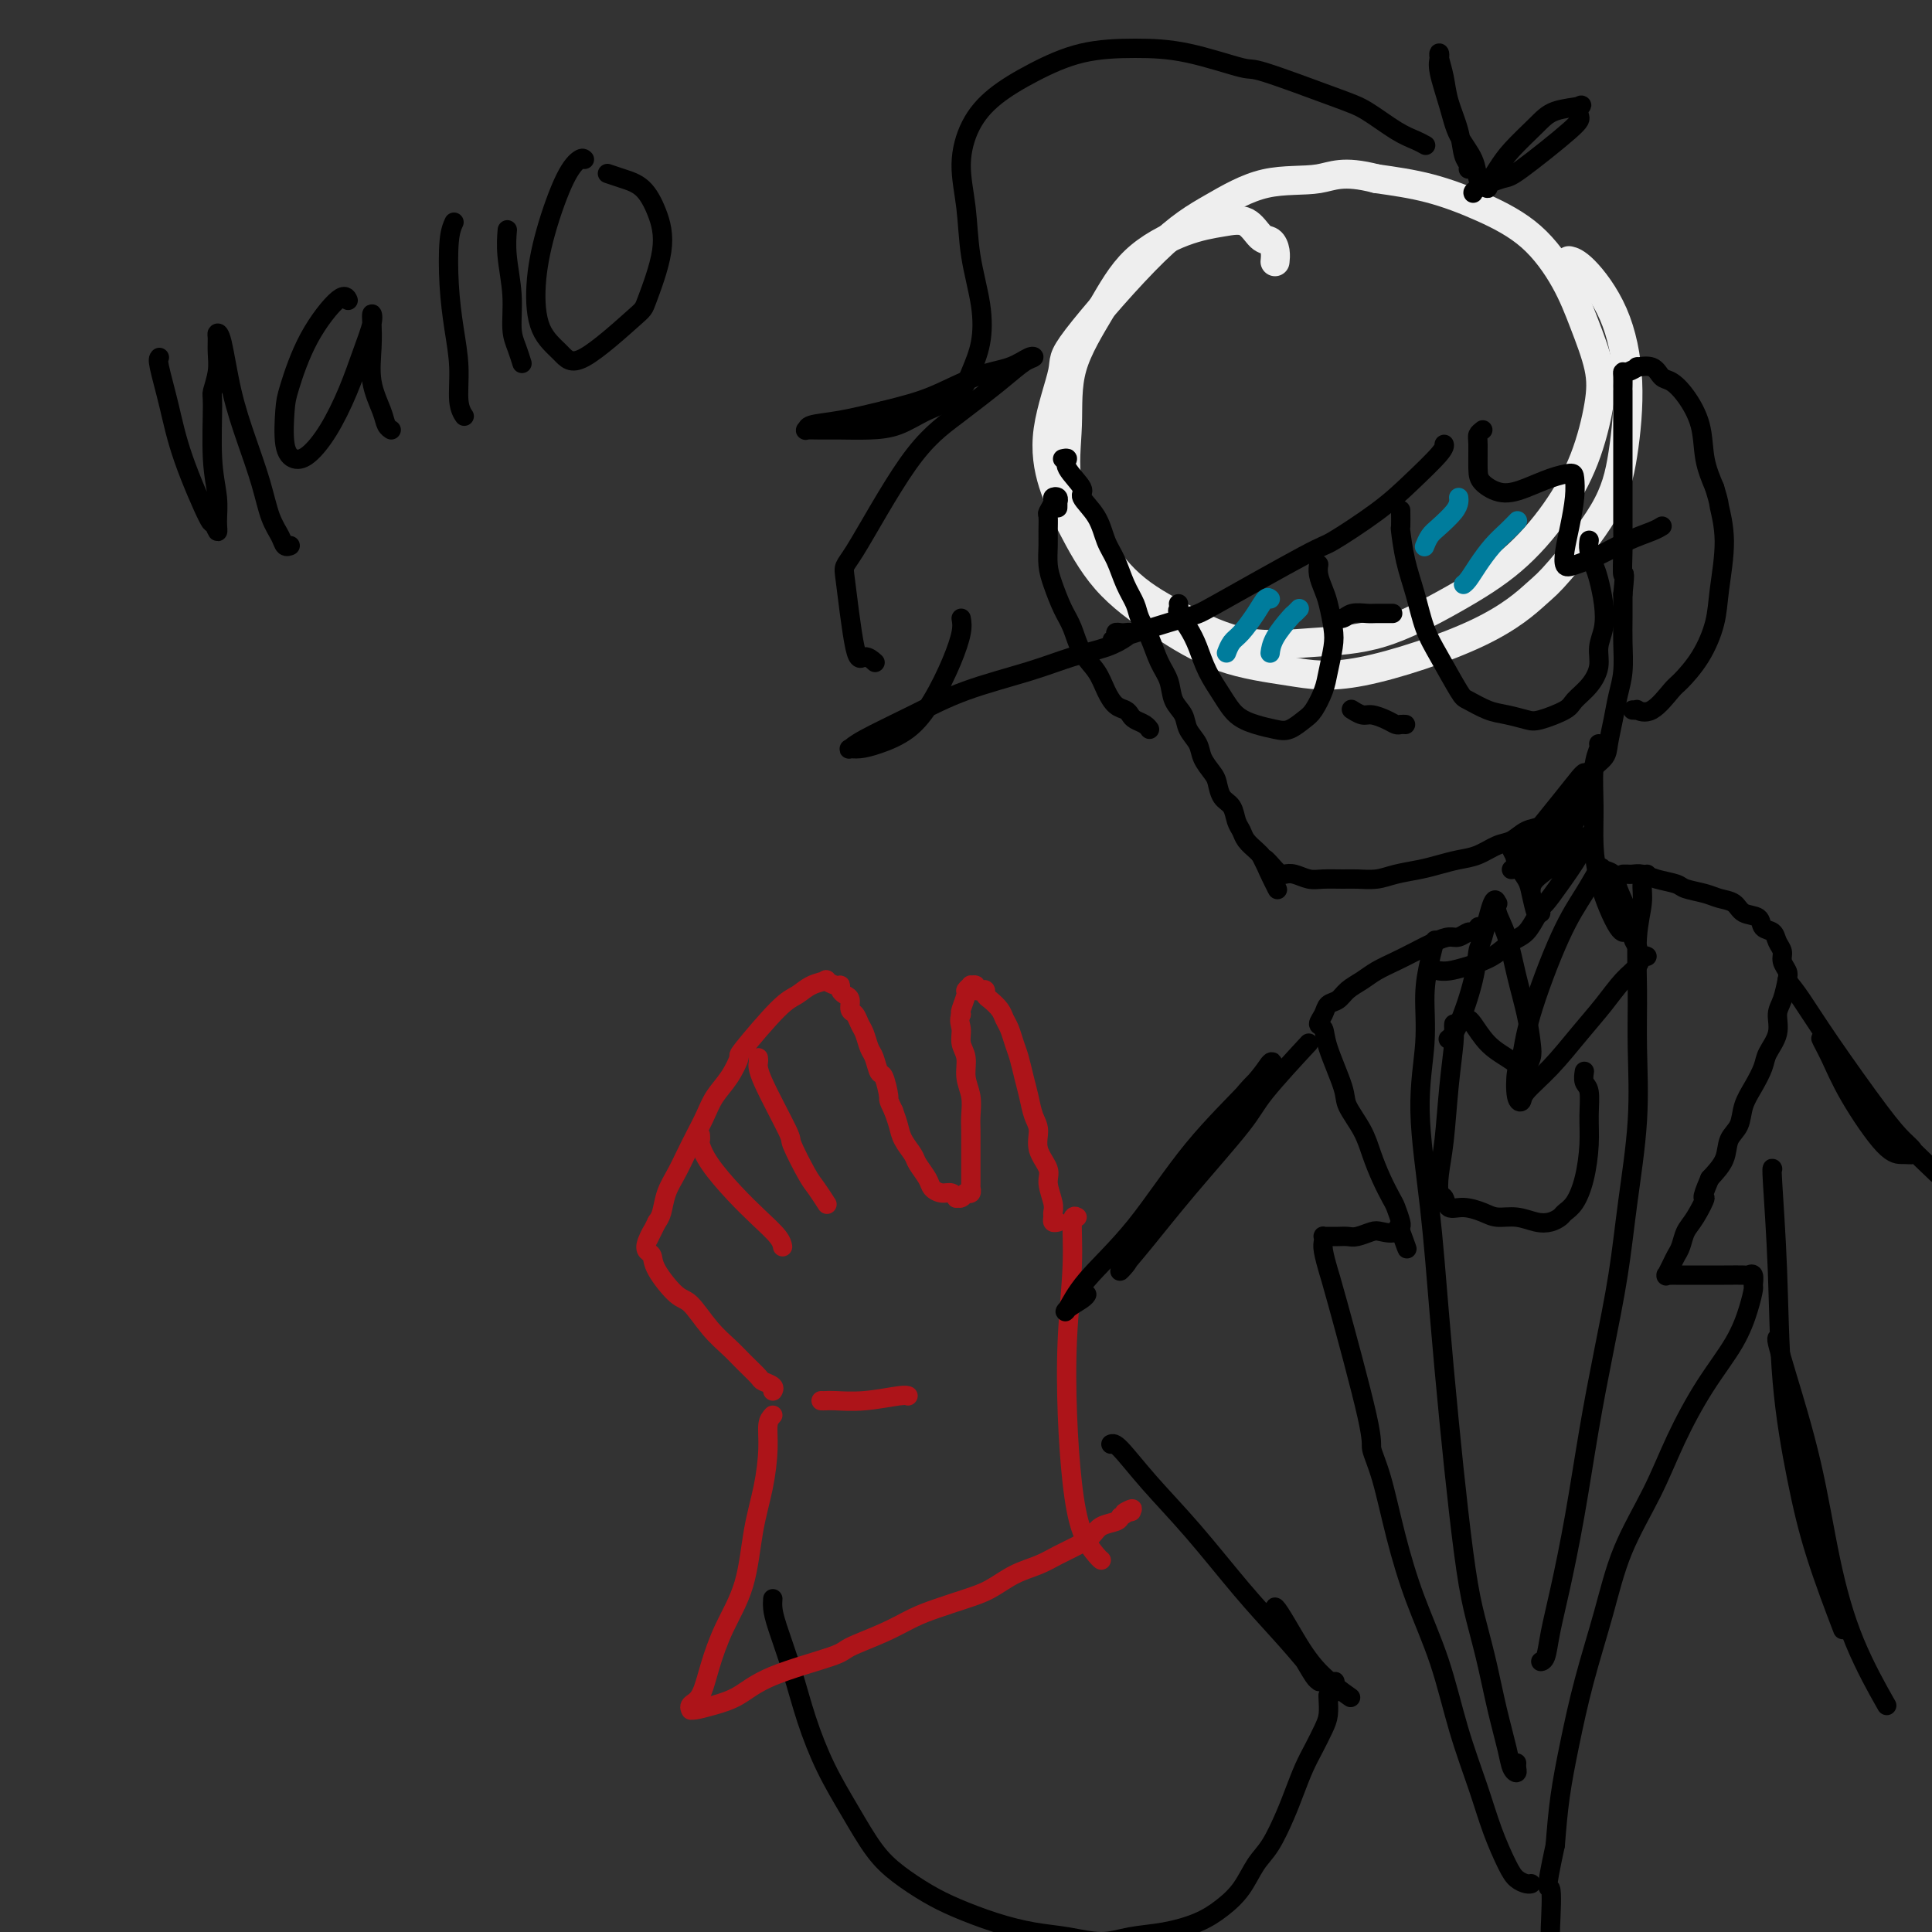 <svg viewBox='0 0 400 400' version='1.1' xmlns='http://www.w3.org/2000/svg' xmlns:xlink='http://www.w3.org/1999/xlink'><rect x="0" y="0" width="400" height="400" fill="#333333" stroke="none"/><g fill='none' stroke='rgb(238,238,238)' stroke-width='6' stroke-linecap='round' stroke-linejoin='round'><path d='M264,54c-0.019,0.168 -0.037,0.335 0,0c0.037,-0.335 0.130,-1.173 0,-2c-0.130,-0.827 -0.483,-1.644 -1,-2c-0.517,-0.356 -1.196,-0.252 -2,-1c-0.804,-0.748 -1.731,-2.348 -3,-3c-1.269,-0.652 -2.880,-0.357 -5,0c-2.120,0.357 -4.749,0.775 -8,2c-3.251,1.225 -7.123,3.257 -10,6c-2.877,2.743 -4.758,6.196 -7,10c-2.242,3.804 -4.846,7.958 -6,12c-1.154,4.042 -0.860,7.973 -1,12c-0.140,4.027 -0.715,8.152 0,12c0.715,3.848 2.720,7.420 5,11c2.280,3.580 4.836,7.167 8,10c3.164,2.833 6.936,4.910 11,7c4.064,2.090 8.422,4.191 13,5c4.578,0.809 9.377,0.325 14,0c4.623,-0.325 9.069,-0.490 14,-2c4.931,-1.510 10.347,-4.366 15,-7c4.653,-2.634 8.541,-5.047 12,-8c3.459,-2.953 6.487,-6.447 9,-10c2.513,-3.553 4.509,-7.167 6,-11c1.491,-3.833 2.476,-7.886 3,-11c0.524,-3.114 0.588,-5.291 0,-8c-0.588,-2.709 -1.829,-5.951 -3,-9c-1.171,-3.049 -2.272,-5.905 -4,-9c-1.728,-3.095 -4.082,-6.427 -7,-9c-2.918,-2.573 -6.401,-4.385 -10,-6c-3.599,-1.615 -7.314,-3.033 -11,-4c-3.686,-0.967 -7.343,-1.484 -11,-2'/><path d='M285,37c-7.145,-1.855 -9.009,-0.494 -12,0c-2.991,0.494 -7.110,0.120 -11,1c-3.890,0.880 -7.551,3.014 -11,5c-3.449,1.986 -6.685,3.824 -12,9c-5.315,5.176 -12.710,13.691 -16,18c-3.290,4.309 -2.475,4.411 -3,7c-0.525,2.589 -2.390,7.666 -3,12c-0.610,4.334 0.034,7.924 1,11c0.966,3.076 2.252,5.639 4,9c1.748,3.361 3.956,7.519 7,11c3.044,3.481 6.922,6.283 11,9c4.078,2.717 8.356,5.349 13,7c4.644,1.651 9.654,2.322 14,3c4.346,0.678 8.028,1.365 15,0c6.972,-1.365 17.233,-4.780 24,-8c6.767,-3.220 10.039,-6.245 12,-8c1.961,-1.755 2.610,-2.240 5,-5c2.390,-2.760 6.519,-7.793 9,-12c2.481,-4.207 3.312,-7.586 4,-12c0.688,-4.414 1.231,-9.862 1,-15c-0.231,-5.138 -1.237,-9.965 -3,-14c-1.763,-4.035 -4.282,-7.279 -6,-9c-1.718,-1.721 -2.634,-1.920 -3,-2c-0.366,-0.080 -0.183,-0.040 0,0'/></g>
<g fill='none' stroke='rgb(0,0,0)' stroke-width='4' stroke-linecap='round' stroke-linejoin='round'><path d='M220,95c0.519,-0.115 1.039,-0.230 1,0c-0.039,0.230 -0.635,0.806 0,2c0.635,1.194 2.502,3.007 3,4c0.498,0.993 -0.372,1.168 0,2c0.372,0.832 1.988,2.323 3,4c1.012,1.677 1.422,3.540 2,5c0.578,1.460 1.324,2.518 2,4c0.676,1.482 1.283,3.390 2,5c0.717,1.610 1.544,2.923 2,4c0.456,1.077 0.541,1.919 1,3c0.459,1.081 1.293,2.400 2,4c0.707,1.600 1.288,3.481 2,5c0.712,1.519 1.557,2.675 2,4c0.443,1.325 0.485,2.819 1,4c0.515,1.181 1.504,2.050 2,3c0.496,0.950 0.500,1.983 1,3c0.500,1.017 1.495,2.020 2,3c0.505,0.980 0.520,1.938 1,3c0.480,1.062 1.424,2.228 2,3c0.576,0.772 0.785,1.151 1,2c0.215,0.849 0.438,2.166 1,3c0.562,0.834 1.464,1.183 2,2c0.536,0.817 0.707,2.103 1,3c0.293,0.897 0.707,1.405 1,2c0.293,0.595 0.463,1.275 1,2c0.537,0.725 1.439,1.493 2,2c0.561,0.507 0.780,0.754 1,1'/><path d='M261,177c6.475,13.095 2.161,4.833 1,2c-1.161,-2.833 0.831,-0.237 2,1c1.169,1.237 1.513,1.116 2,1c0.487,-0.116 1.115,-0.228 2,0c0.885,0.228 2.025,0.794 3,1c0.975,0.206 1.785,0.052 3,0c1.215,-0.052 2.835,-0.003 4,0c1.165,0.003 1.875,-0.041 3,0c1.125,0.041 2.663,0.165 4,0c1.337,-0.165 2.471,-0.621 4,-1c1.529,-0.379 3.452,-0.683 5,-1c1.548,-0.317 2.721,-0.647 4,-1c1.279,-0.353 2.663,-0.728 4,-1c1.337,-0.272 2.627,-0.439 4,-1c1.373,-0.561 2.829,-1.515 4,-2c1.171,-0.485 2.057,-0.500 3,-1c0.943,-0.500 1.942,-1.485 3,-2c1.058,-0.515 2.175,-0.560 3,-1c0.825,-0.440 1.357,-1.275 2,-2c0.643,-0.725 1.398,-1.338 2,-2c0.602,-0.662 1.050,-1.372 2,-2c0.950,-0.628 2.401,-1.174 3,-2c0.599,-0.826 0.345,-1.931 1,-3c0.655,-1.069 2.218,-2.100 3,-3c0.782,-0.900 0.784,-1.667 1,-3c0.216,-1.333 0.646,-3.230 1,-5c0.354,-1.770 0.631,-3.414 1,-5c0.369,-1.586 0.831,-3.116 1,-5c0.169,-1.884 0.046,-4.123 0,-6c-0.046,-1.877 -0.013,-3.394 0,-5c0.013,-1.606 0.007,-3.303 0,-5'/><path d='M336,123c0.619,-5.927 0.166,-3.744 0,-4c-0.166,-0.256 -0.044,-2.952 0,-5c0.044,-2.048 0.012,-3.449 0,-5c-0.012,-1.551 -0.003,-3.252 0,-5c0.003,-1.748 0.001,-3.543 0,-5c-0.001,-1.457 -0.000,-2.575 0,-4c0.000,-1.425 0.000,-3.155 0,-4c-0.000,-0.845 -0.000,-0.805 0,-1c0.000,-0.195 0.000,-0.626 0,-1c-0.000,-0.374 -0.000,-0.692 0,-1c0.000,-0.308 0.000,-0.608 0,-1c-0.000,-0.392 0.000,-0.877 0,-1c-0.000,-0.123 -0.000,0.117 0,0c0.000,-0.117 0.000,-0.591 0,-1c-0.000,-0.409 -0.000,-0.753 0,-1c0.000,-0.247 0.000,-0.398 0,-1c-0.000,-0.602 -0.000,-1.654 0,-2c0.000,-0.346 0.002,0.013 0,0c-0.002,-0.013 -0.006,-0.400 0,-1c0.006,-0.600 0.023,-1.414 0,-2c-0.023,-0.586 -0.088,-0.943 0,-1c0.088,-0.057 0.327,0.188 1,0c0.673,-0.188 1.779,-0.809 2,-1c0.221,-0.191 -0.444,0.047 0,0c0.444,-0.047 1.996,-0.378 3,0c1.004,0.378 1.458,1.464 2,2c0.542,0.536 1.170,0.522 2,1c0.830,0.478 1.862,1.448 3,3c1.138,1.552 2.383,3.687 3,6c0.617,2.313 0.605,4.804 1,7c0.395,2.196 1.198,4.098 2,6'/><path d='M355,101c1.080,3.559 0.779,2.957 1,4c0.221,1.043 0.963,3.729 1,7c0.037,3.271 -0.632,7.125 -1,10c-0.368,2.875 -0.436,4.771 -1,7c-0.564,2.229 -1.623,4.790 -3,7c-1.377,2.210 -3.072,4.070 -4,5c-0.928,0.930 -1.090,0.929 -2,2c-0.910,1.071 -2.570,3.215 -4,4c-1.430,0.785 -2.631,0.210 -3,0c-0.369,-0.210 0.093,-0.057 0,0c-0.093,0.057 -0.741,0.016 -1,0c-0.259,-0.016 -0.130,-0.008 0,0'/><path d='M219,105c-0.002,0.121 -0.005,0.242 0,0c0.005,-0.242 0.016,-0.848 0,-1c-0.016,-0.152 -0.061,0.148 0,0c0.061,-0.148 0.227,-0.746 0,-1c-0.227,-0.254 -0.845,-0.164 -1,0c-0.155,0.164 0.155,0.402 0,1c-0.155,0.598 -0.774,1.556 -1,2c-0.226,0.444 -0.058,0.375 0,1c0.058,0.625 0.007,1.945 0,3c-0.007,1.055 0.029,1.845 0,3c-0.029,1.155 -0.122,2.675 0,4c0.122,1.325 0.459,2.454 1,4c0.541,1.546 1.286,3.509 2,5c0.714,1.491 1.398,2.511 2,4c0.602,1.489 1.120,3.445 2,5c0.880,1.555 2.120,2.707 3,4c0.880,1.293 1.401,2.728 2,4c0.599,1.272 1.277,2.382 2,3c0.723,0.618 1.490,0.744 2,1c0.510,0.256 0.764,0.643 1,1c0.236,0.357 0.455,0.683 1,1c0.545,0.317 1.416,0.624 2,1c0.584,0.376 0.881,0.822 1,1c0.119,0.178 0.059,0.089 0,0'/><path d='M280,147c-0.186,-0.119 -0.373,-0.238 0,0c0.373,0.238 1.304,0.834 2,1c0.696,0.166 1.157,-0.099 2,0c0.843,0.099 2.068,0.562 3,1c0.932,0.438 1.569,0.849 2,1c0.431,0.151 0.654,0.041 1,0c0.346,-0.041 0.813,-0.012 1,0c0.187,0.012 0.093,0.006 0,0'/><path d='M304,35c0.098,-0.308 0.195,-0.616 0,-1c-0.195,-0.384 -0.683,-0.845 -1,-2c-0.317,-1.155 -0.463,-3.004 -1,-5c-0.537,-1.996 -1.464,-4.140 -2,-6c-0.536,-1.860 -0.681,-3.435 -1,-5c-0.319,-1.565 -0.811,-3.120 -1,-4c-0.189,-0.880 -0.074,-1.086 0,-1c0.074,0.086 0.107,0.465 0,1c-0.107,0.535 -0.355,1.226 0,3c0.355,1.774 1.313,4.632 2,7c0.687,2.368 1.102,4.247 2,6c0.898,1.753 2.280,3.379 3,5c0.720,1.621 0.780,3.235 1,4c0.220,0.765 0.601,0.680 1,1c0.399,0.320 0.818,1.045 1,1c0.182,-0.045 0.128,-0.862 0,-1c-0.128,-0.138 -0.329,0.401 0,0c0.329,-0.401 1.189,-1.743 2,-3c0.811,-1.257 1.573,-2.430 3,-4c1.427,-1.570 3.520,-3.539 5,-5c1.480,-1.461 2.346,-2.416 4,-3c1.654,-0.584 4.097,-0.797 5,-1c0.903,-0.203 0.267,-0.396 0,0c-0.267,0.396 -0.166,1.381 0,2c0.166,0.619 0.398,0.874 -2,3c-2.398,2.126 -7.427,6.125 -10,8c-2.573,1.875 -2.690,1.626 -4,2c-1.310,0.374 -3.814,1.370 -5,2c-1.186,0.630 -1.053,0.894 -1,1c0.053,0.106 0.027,0.053 0,0'/><path d='M295,30c0.146,0.081 0.293,0.163 0,0c-0.293,-0.163 -1.025,-0.570 -2,-1c-0.975,-0.430 -2.193,-0.883 -4,-2c-1.807,-1.117 -4.201,-2.898 -6,-4c-1.799,-1.102 -3.001,-1.525 -7,-3c-3.999,-1.475 -10.796,-4.002 -14,-5c-3.204,-0.998 -2.815,-0.466 -5,-1c-2.185,-0.534 -6.943,-2.132 -11,-3c-4.057,-0.868 -7.411,-1.004 -11,-1c-3.589,0.004 -7.411,0.150 -11,1c-3.589,0.850 -6.944,2.404 -10,4c-3.056,1.596 -5.812,3.234 -8,5c-2.188,1.766 -3.809,3.659 -5,6c-1.191,2.341 -1.954,5.128 -2,8c-0.046,2.872 0.623,5.828 1,9c0.377,3.172 0.462,6.562 1,10c0.538,3.438 1.527,6.926 2,10c0.473,3.074 0.428,5.734 0,8c-0.428,2.266 -1.239,4.138 -2,6c-0.761,1.862 -1.474,3.714 -3,5c-1.526,1.286 -3.867,2.005 -6,3c-2.133,0.995 -4.057,2.266 -6,3c-1.943,0.734 -3.904,0.929 -6,1c-2.096,0.071 -4.327,0.016 -6,0c-1.673,-0.016 -2.786,0.008 -4,0c-1.214,-0.008 -2.527,-0.046 -3,0c-0.473,0.046 -0.106,0.177 0,0c0.106,-0.177 -0.048,-0.663 1,-1c1.048,-0.337 3.300,-0.525 6,-1c2.700,-0.475 5.850,-1.238 9,-2'/><path d='M183,85c4.292,-1.079 7.022,-1.778 10,-3c2.978,-1.222 6.205,-2.967 9,-4c2.795,-1.033 5.158,-1.353 7,-2c1.842,-0.647 3.164,-1.620 4,-2c0.836,-0.380 1.185,-0.166 1,0c-0.185,0.166 -0.904,0.285 -2,1c-1.096,0.715 -2.568,2.028 -5,4c-2.432,1.972 -5.822,4.604 -9,7c-3.178,2.396 -6.142,4.557 -10,10c-3.858,5.443 -8.610,14.170 -11,18c-2.390,3.830 -2.420,2.764 -2,6c0.420,3.236 1.288,10.775 2,14c0.712,3.225 1.269,2.138 2,2c0.731,-0.138 1.638,0.675 2,1c0.362,0.325 0.181,0.163 0,0'/><path d='M199,128c0.135,0.788 0.269,1.577 0,3c-0.269,1.423 -0.943,3.481 -2,6c-1.057,2.519 -2.497,5.498 -4,8c-1.503,2.502 -3.069,4.528 -5,6c-1.931,1.472 -4.227,2.391 -6,3c-1.773,0.609 -3.024,0.909 -4,1c-0.976,0.091 -1.678,-0.026 -2,0c-0.322,0.026 -0.262,0.194 0,0c0.262,-0.194 0.728,-0.752 3,-2c2.272,-1.248 6.351,-3.188 10,-5c3.649,-1.812 6.869,-3.497 11,-5c4.131,-1.503 9.174,-2.823 13,-4c3.826,-1.177 6.434,-2.210 9,-3c2.566,-0.790 5.091,-1.336 7,-2c1.909,-0.664 3.201,-1.447 4,-2c0.799,-0.553 1.106,-0.878 1,-1c-0.106,-0.122 -0.626,-0.043 -1,0c-0.374,0.043 -0.604,0.049 -1,0c-0.396,-0.049 -0.959,-0.155 -1,0c-0.041,0.155 0.442,0.570 0,1c-0.442,0.430 -1.807,0.877 1,0c2.807,-0.877 9.786,-3.076 13,-4c3.214,-0.924 2.664,-0.572 7,-3c4.336,-2.428 13.558,-7.634 18,-10c4.442,-2.366 4.104,-1.892 6,-3c1.896,-1.108 6.025,-3.800 9,-6c2.975,-2.200 4.798,-3.909 7,-6c2.202,-2.091 4.785,-4.563 6,-6c1.215,-1.437 1.061,-1.839 1,-2c-0.061,-0.161 -0.031,-0.080 0,0'/><path d='M307,89c-0.424,0.328 -0.849,0.656 -1,1c-0.151,0.344 -0.029,0.703 0,2c0.029,1.297 -0.033,3.532 0,5c0.033,1.468 0.163,2.169 1,3c0.837,0.831 2.382,1.793 4,2c1.618,0.207 3.310,-0.341 5,-1c1.690,-0.659 3.378,-1.430 5,-2c1.622,-0.570 3.177,-0.939 4,-1c0.823,-0.061 0.913,0.187 1,1c0.087,0.813 0.171,2.191 0,4c-0.171,1.809 -0.596,4.049 -1,6c-0.404,1.951 -0.788,3.613 -1,5c-0.212,1.387 -0.254,2.498 0,3c0.254,0.502 0.804,0.393 2,0c1.196,-0.393 3.039,-1.072 5,-2c1.961,-0.928 4.041,-2.104 6,-3c1.959,-0.896 3.797,-1.510 5,-2c1.203,-0.490 1.772,-0.854 2,-1c0.228,-0.146 0.114,-0.073 0,0'/><path d='M244,125c0.047,0.376 0.095,0.753 0,1c-0.095,0.247 -0.332,0.365 0,1c0.332,0.635 1.232,1.787 2,3c0.768,1.213 1.405,2.485 2,4c0.595,1.515 1.149,3.271 2,5c0.851,1.729 1.998,3.432 3,5c1.002,1.568 1.858,3.002 3,4c1.142,0.998 2.571,1.559 4,2c1.429,0.441 2.859,0.761 4,1c1.141,0.239 1.993,0.397 3,0c1.007,-0.397 2.168,-1.348 3,-2c0.832,-0.652 1.334,-1.005 2,-2c0.666,-0.995 1.496,-2.633 2,-4c0.504,-1.367 0.682,-2.462 1,-4c0.318,-1.538 0.775,-3.518 1,-5c0.225,-1.482 0.218,-2.468 0,-4c-0.218,-1.532 -0.647,-3.612 -1,-5c-0.353,-1.388 -0.631,-2.083 -1,-3c-0.369,-0.917 -0.830,-2.054 -1,-3c-0.170,-0.946 -0.049,-1.699 0,-2c0.049,-0.301 0.024,-0.151 0,0'/><path d='M290,106c-0.005,-0.346 -0.009,-0.693 0,0c0.009,0.693 0.032,2.425 0,3c-0.032,0.575 -0.120,-0.005 0,1c0.120,1.005 0.449,3.597 1,6c0.551,2.403 1.325,4.618 2,7c0.675,2.382 1.251,4.932 2,7c0.749,2.068 1.673,3.653 3,6c1.327,2.347 3.059,5.455 4,7c0.941,1.545 1.092,1.526 2,2c0.908,0.474 2.572,1.441 4,2c1.428,0.559 2.618,0.708 4,1c1.382,0.292 2.954,0.725 4,1c1.046,0.275 1.566,0.391 3,0c1.434,-0.391 3.781,-1.290 5,-2c1.219,-0.710 1.311,-1.231 2,-2c0.689,-0.769 1.975,-1.786 3,-3c1.025,-1.214 1.788,-2.625 2,-4c0.212,-1.375 -0.128,-2.713 0,-4c0.128,-1.287 0.724,-2.522 1,-4c0.276,-1.478 0.232,-3.198 0,-5c-0.232,-1.802 -0.650,-3.684 -1,-5c-0.350,-1.316 -0.630,-2.064 -1,-3c-0.370,-0.936 -0.830,-2.060 -1,-3c-0.170,-0.940 -0.048,-1.697 0,-2c0.048,-0.303 0.024,-0.151 0,0'/><path d='M276,128c-0.188,-0.030 -0.375,-0.061 0,0c0.375,0.061 1.313,0.212 2,0c0.687,-0.212 1.123,-0.789 2,-1c0.877,-0.211 2.194,-0.057 3,0c0.806,0.057 1.102,0.015 2,0c0.898,-0.015 2.400,-0.004 3,0c0.600,0.004 0.300,0.002 0,0'/></g>
<g fill='none' stroke='rgb(0,124,156)' stroke-width='4' stroke-linecap='round' stroke-linejoin='round'><path d='M302,103c0.036,0.275 0.073,0.550 0,1c-0.073,0.450 -0.254,1.074 -1,2c-0.746,0.926 -2.056,2.156 -3,3c-0.944,0.844 -1.524,1.304 -2,2c-0.476,0.696 -0.850,1.627 -1,2c-0.150,0.373 -0.075,0.186 0,0'/><path d='M314,108c0.156,-0.162 0.312,-0.324 0,0c-0.312,0.324 -1.093,1.134 -2,2c-0.907,0.866 -1.942,1.787 -3,3c-1.058,1.213 -2.139,2.717 -3,4c-0.861,1.283 -1.501,2.345 -2,3c-0.499,0.655 -0.857,0.901 -1,1c-0.143,0.099 -0.072,0.049 0,0'/><path d='M263,124c-0.273,-0.230 -0.546,-0.461 -1,0c-0.454,0.461 -1.088,1.612 -2,3c-0.912,1.388 -2.100,3.011 -3,4c-0.900,0.989 -1.512,1.343 -2,2c-0.488,0.657 -0.854,1.616 -1,2c-0.146,0.384 -0.073,0.192 0,0'/><path d='M269,126c-0.392,0.407 -0.785,0.813 -1,1c-0.215,0.187 -0.254,0.153 -1,1c-0.746,0.847 -2.201,2.574 -3,4c-0.799,1.426 -0.943,2.550 -1,3c-0.057,0.450 -0.029,0.225 0,0'/></g>
<g fill='none' stroke='rgb(173,20,25)' stroke-width='4' stroke-linecap='round' stroke-linejoin='round'><path d='M219,253c-0.425,0.092 -0.850,0.183 -1,0c-0.150,-0.183 -0.024,-0.642 0,-1c0.024,-0.358 -0.054,-0.615 0,-1c0.054,-0.385 0.240,-0.897 0,-2c-0.240,-1.103 -0.904,-2.797 -1,-4c-0.096,-1.203 0.378,-1.914 0,-3c-0.378,-1.086 -1.607,-2.548 -2,-4c-0.393,-1.452 0.049,-2.896 0,-4c-0.049,-1.104 -0.591,-1.870 -1,-3c-0.409,-1.130 -0.687,-2.624 -1,-4c-0.313,-1.376 -0.661,-2.634 -1,-4c-0.339,-1.366 -0.667,-2.841 -1,-4c-0.333,-1.159 -0.670,-2.002 -1,-3c-0.330,-0.998 -0.653,-2.151 -1,-3c-0.347,-0.849 -0.719,-1.394 -1,-2c-0.281,-0.606 -0.470,-1.273 -1,-2c-0.530,-0.727 -1.400,-1.514 -2,-2c-0.600,-0.486 -0.930,-0.670 -1,-1c-0.070,-0.330 0.121,-0.806 0,-1c-0.121,-0.194 -0.553,-0.105 -1,0c-0.447,0.105 -0.908,0.228 -1,0c-0.092,-0.228 0.187,-0.806 0,-1c-0.187,-0.194 -0.838,-0.003 -1,0c-0.162,0.003 0.167,-0.181 0,0c-0.167,0.181 -0.828,0.729 -1,1c-0.172,0.271 0.146,0.265 0,1c-0.146,0.735 -0.756,2.210 -1,3c-0.244,0.790 -0.122,0.895 0,1'/><path d='M199,210c-0.601,1.306 -0.105,2.071 0,3c0.105,0.929 -0.182,2.023 0,3c0.182,0.977 0.833,1.836 1,3c0.167,1.164 -0.152,2.633 0,4c0.152,1.367 0.773,2.631 1,4c0.227,1.369 0.061,2.842 0,4c-0.061,1.158 -0.016,2.002 0,3c0.016,0.998 0.004,2.151 0,3c-0.004,0.849 -0.001,1.393 0,2c0.001,0.607 0.000,1.277 0,2c-0.000,0.723 -0.000,1.499 0,2c0.000,0.501 0.001,0.726 0,1c-0.001,0.274 -0.004,0.595 0,1c0.004,0.405 0.015,0.893 0,1c-0.015,0.107 -0.056,-0.169 0,0c0.056,0.169 0.208,0.781 0,1c-0.208,0.219 -0.778,0.044 -1,0c-0.222,-0.044 -0.097,0.042 0,0c0.097,-0.042 0.167,-0.211 0,0c-0.167,0.211 -0.572,0.803 -1,1c-0.428,0.197 -0.878,-0.002 -1,0c-0.122,0.002 0.085,0.206 0,0c-0.085,-0.206 -0.460,-0.822 -1,-1c-0.540,-0.178 -1.243,0.080 -2,0c-0.757,-0.080 -1.569,-0.500 -2,-1c-0.431,-0.500 -0.483,-1.082 -1,-2c-0.517,-0.918 -1.500,-2.174 -2,-3c-0.500,-0.826 -0.515,-1.221 -1,-2c-0.485,-0.779 -1.438,-1.940 -2,-3c-0.562,-1.060 -0.732,-2.017 -1,-3c-0.268,-0.983 -0.634,-1.991 -1,-3'/><path d='M185,230c-1.262,-2.607 -0.915,-2.125 -1,-3c-0.085,-0.875 -0.600,-3.106 -1,-4c-0.400,-0.894 -0.685,-0.452 -1,-1c-0.315,-0.548 -0.662,-2.087 -1,-3c-0.338,-0.913 -0.669,-1.199 -1,-2c-0.331,-0.801 -0.662,-2.116 -1,-3c-0.338,-0.884 -0.682,-1.336 -1,-2c-0.318,-0.664 -0.611,-1.540 -1,-2c-0.389,-0.460 -0.874,-0.506 -1,-1c-0.126,-0.494 0.108,-1.438 0,-2c-0.108,-0.562 -0.559,-0.743 -1,-1c-0.441,-0.257 -0.872,-0.591 -1,-1c-0.128,-0.409 0.048,-0.892 0,-1c-0.048,-0.108 -0.319,0.160 -1,0c-0.681,-0.160 -1.770,-0.747 -2,-1c-0.230,-0.253 0.400,-0.172 0,0c-0.400,0.172 -1.829,0.435 -3,1c-1.171,0.565 -2.084,1.431 -3,2c-0.916,0.569 -1.835,0.840 -4,3c-2.165,2.160 -5.577,6.209 -7,8c-1.423,1.791 -0.856,1.325 -1,2c-0.144,0.675 -0.997,2.490 -2,4c-1.003,1.510 -2.155,2.714 -3,4c-0.845,1.286 -1.382,2.654 -2,4c-0.618,1.346 -1.317,2.672 -2,4c-0.683,1.328 -1.349,2.660 -2,4c-0.651,1.340 -1.288,2.689 -2,4c-0.712,1.311 -1.499,2.584 -2,4c-0.501,1.416 -0.714,2.976 -1,4c-0.286,1.024 -0.643,1.512 -1,2'/><path d='M136,253c-2.955,5.931 -1.341,2.759 -1,2c0.341,-0.759 -0.589,0.897 -1,2c-0.411,1.103 -0.302,1.654 0,2c0.302,0.346 0.796,0.486 1,1c0.204,0.514 0.116,1.401 1,3c0.884,1.599 2.739,3.911 4,5c1.261,1.089 1.928,0.954 3,2c1.072,1.046 2.548,3.275 4,5c1.452,1.725 2.880,2.948 4,4c1.120,1.052 1.932,1.932 3,3c1.068,1.068 2.391,2.325 3,3c0.609,0.675 0.503,0.769 1,1c0.497,0.231 1.595,0.601 2,1c0.405,0.399 0.116,0.828 0,1c-0.116,0.172 -0.058,0.086 0,0'/><path d='M157,219c0.036,0.260 0.072,0.521 0,1c-0.072,0.479 -0.252,1.177 1,4c1.252,2.823 3.937,7.773 5,10c1.063,2.227 0.506,1.732 1,3c0.494,1.268 2.040,4.299 3,6c0.960,1.701 1.335,2.073 2,3c0.665,0.927 1.618,2.408 2,3c0.382,0.592 0.191,0.296 0,0'/><path d='M145,235c0.029,0.391 0.057,0.782 0,1c-0.057,0.218 -0.201,0.264 0,1c0.201,0.736 0.747,2.162 2,4c1.253,1.838 3.211,4.086 5,6c1.789,1.914 3.407,3.492 5,5c1.593,1.508 3.160,2.944 4,4c0.840,1.056 0.954,1.730 1,2c0.046,0.270 0.023,0.135 0,0'/></g>
<g fill='none' stroke='rgb(0,0,0)' stroke-width='4' stroke-linecap='round' stroke-linejoin='round'><path d='M313,175c-0.128,0.206 -0.256,0.413 0,1c0.256,0.587 0.895,1.556 1,2c0.105,0.444 -0.324,0.365 0,1c0.324,0.635 1.402,1.984 2,3c0.598,1.016 0.716,1.699 1,3c0.284,1.301 0.734,3.220 1,4c0.266,0.780 0.347,0.422 0,1c-0.347,0.578 -1.121,2.092 -2,3c-0.879,0.908 -1.861,1.210 -3,2c-1.139,0.790 -2.435,2.068 -4,3c-1.565,0.932 -3.399,1.518 -5,2c-1.601,0.482 -2.970,0.861 -4,1c-1.030,0.139 -1.723,0.040 -2,0c-0.277,-0.040 -0.139,-0.020 0,0'/><path d='M331,154c0.115,0.160 0.229,0.319 0,1c-0.229,0.681 -0.802,1.882 -1,4c-0.198,2.118 -0.022,5.152 0,8c0.022,2.848 -0.110,5.509 0,8c0.110,2.491 0.460,4.811 1,7c0.540,2.189 1.268,4.247 2,6c0.732,1.753 1.466,3.203 2,4c0.534,0.797 0.867,0.942 1,1c0.133,0.058 0.067,0.029 0,0'/><path d='M328,160c-0.203,0.145 -0.407,0.290 -1,1c-0.593,0.710 -1.577,1.986 -4,5c-2.423,3.014 -6.285,7.767 -8,10c-1.715,2.233 -1.284,1.944 -1,2c0.284,0.056 0.421,0.455 0,1c-0.421,0.545 -1.398,1.235 -1,1c0.398,-0.235 2.172,-1.396 3,-2c0.828,-0.604 0.709,-0.652 2,-2c1.291,-1.348 3.992,-3.997 6,-6c2.008,-2.003 3.322,-3.360 4,-4c0.678,-0.640 0.718,-0.562 1,-1c0.282,-0.438 0.804,-1.393 0,0c-0.804,1.393 -2.933,5.135 -4,7c-1.067,1.865 -1.071,1.854 -2,3c-0.929,1.146 -2.784,3.448 -4,5c-1.216,1.552 -1.795,2.353 -2,3c-0.205,0.647 -0.037,1.141 0,1c0.037,-0.141 -0.055,-0.916 1,-2c1.055,-1.084 3.259,-2.477 5,-4c1.741,-1.523 3.018,-3.178 4,-4c0.982,-0.822 1.668,-0.812 2,-1c0.332,-0.188 0.309,-0.573 0,0c-0.309,0.573 -0.906,2.105 -2,4c-1.094,1.895 -2.685,4.154 -4,6c-1.315,1.846 -2.352,3.278 -3,4c-0.648,0.722 -0.905,0.733 -1,1c-0.095,0.267 -0.027,0.791 0,1c0.027,0.209 0.014,0.105 0,0'/><path d='M339,197c-0.026,0.084 -0.053,0.168 0,0c0.053,-0.168 0.184,-0.588 0,-1c-0.184,-0.412 -0.683,-0.817 -1,-2c-0.317,-1.183 -0.451,-3.144 -1,-5c-0.549,-1.856 -1.514,-3.608 -2,-5c-0.486,-1.392 -0.494,-2.423 -1,-3c-0.506,-0.577 -1.512,-0.699 -2,-1c-0.488,-0.301 -0.459,-0.782 -1,0c-0.541,0.782 -1.651,2.825 -3,5c-1.349,2.175 -2.937,4.481 -5,9c-2.063,4.519 -4.602,11.250 -6,16c-1.398,4.750 -1.657,7.517 -2,9c-0.343,1.483 -0.772,1.680 -1,3c-0.228,1.320 -0.257,3.761 0,5c0.257,1.239 0.799,1.274 1,1c0.201,-0.274 0.062,-0.856 1,-2c0.938,-1.144 2.952,-2.848 5,-5c2.048,-2.152 4.131,-4.752 6,-7c1.869,-2.248 3.524,-4.143 5,-6c1.476,-1.857 2.774,-3.674 4,-5c1.226,-1.326 2.380,-2.159 3,-3c0.620,-0.841 0.705,-1.688 1,-2c0.295,-0.312 0.798,-0.089 1,0c0.202,0.089 0.101,0.045 0,0'/><path d='M300,215c-0.142,0.113 -0.285,0.226 0,0c0.285,-0.226 0.997,-0.791 2,-3c1.003,-2.209 2.297,-6.062 3,-9c0.703,-2.938 0.816,-4.960 1,-6c0.184,-1.040 0.440,-1.098 1,-3c0.560,-1.902 1.424,-5.650 2,-7c0.576,-1.350 0.864,-0.304 1,0c0.136,0.304 0.120,-0.136 0,0c-0.120,0.136 -0.344,0.848 0,2c0.344,1.152 1.256,2.745 2,5c0.744,2.255 1.320,5.172 2,8c0.680,2.828 1.463,5.568 2,8c0.537,2.432 0.830,4.555 1,6c0.170,1.445 0.219,2.212 0,3c-0.219,0.788 -0.706,1.598 -1,2c-0.294,0.402 -0.394,0.395 -1,0c-0.606,-0.395 -1.718,-1.178 -3,-2c-1.282,-0.822 -2.735,-1.684 -4,-3c-1.265,-1.316 -2.340,-3.085 -3,-4c-0.660,-0.915 -0.903,-0.976 -1,-1c-0.097,-0.024 -0.049,-0.012 0,0'/><path d='M336,181c0.354,-0.006 0.708,-0.013 1,0c0.292,0.013 0.524,0.045 1,0c0.476,-0.045 1.198,-0.167 2,0c0.802,0.167 1.684,0.622 3,1c1.316,0.378 3.067,0.677 4,1c0.933,0.323 1.050,0.668 2,1c0.950,0.332 2.735,0.651 4,1c1.265,0.349 2.012,0.727 3,1c0.988,0.273 2.219,0.439 3,1c0.781,0.561 1.112,1.515 2,2c0.888,0.485 2.333,0.500 3,1c0.667,0.500 0.556,1.485 1,2c0.444,0.515 1.443,0.561 2,1c0.557,0.439 0.672,1.270 1,2c0.328,0.730 0.870,1.357 1,2c0.130,0.643 -0.151,1.301 0,2c0.151,0.699 0.736,1.439 1,2c0.264,0.561 0.207,0.944 0,2c-0.207,1.056 -0.566,2.785 -1,4c-0.434,1.215 -0.945,1.917 -1,3c-0.055,1.083 0.346,2.547 0,4c-0.346,1.453 -1.440,2.896 -2,4c-0.560,1.104 -0.588,1.869 -1,3c-0.412,1.131 -1.208,2.626 -2,4c-0.792,1.374 -1.580,2.625 -2,4c-0.420,1.375 -0.474,2.874 -1,4c-0.526,1.126 -1.526,1.880 -2,3c-0.474,1.120 -0.421,2.606 -1,4c-0.579,1.394 -1.789,2.697 -3,4'/><path d='M354,244c-2.300,5.342 -1.050,3.696 -1,4c0.050,0.304 -1.100,2.556 -2,4c-0.900,1.444 -1.552,2.079 -2,3c-0.448,0.921 -0.694,2.128 -1,3c-0.306,0.872 -0.671,1.411 -1,2c-0.329,0.589 -0.621,1.230 -1,2c-0.379,0.770 -0.846,1.671 -1,2c-0.154,0.329 0.004,0.088 0,0c-0.004,-0.088 -0.170,-0.024 0,0c0.170,0.024 0.677,0.006 1,0c0.323,-0.006 0.461,-0.002 1,0c0.539,0.002 1.478,0.001 2,0c0.522,-0.001 0.627,-0.002 2,0c1.373,0.002 4.014,0.008 6,0c1.986,-0.008 3.317,-0.029 4,0c0.683,0.029 0.717,0.109 1,0c0.283,-0.109 0.815,-0.406 1,0c0.185,0.406 0.022,1.513 0,2c-0.022,0.487 0.098,0.352 0,1c-0.098,0.648 -0.414,2.079 -1,4c-0.586,1.921 -1.441,4.332 -3,7c-1.559,2.668 -3.823,5.593 -6,9c-2.177,3.407 -4.266,7.298 -6,11c-1.734,3.702 -3.111,7.217 -5,11c-1.889,3.783 -4.288,7.835 -6,12c-1.712,4.165 -2.735,8.445 -4,13c-1.265,4.555 -2.772,9.386 -4,14c-1.228,4.614 -2.177,9.011 -3,13c-0.823,3.989 -1.521,7.568 -2,11c-0.479,3.432 -0.740,6.716 -1,10'/><path d='M322,382c-2.392,11.063 -1.373,8.222 -1,9c0.373,0.778 0.100,5.175 0,8c-0.100,2.825 -0.027,4.077 0,5c0.027,0.923 0.007,1.518 0,2c-0.007,0.482 -0.002,0.852 0,1c0.002,0.148 0.001,0.074 0,0'/><path d='M306,192c0.096,-0.122 0.192,-0.243 0,0c-0.192,0.243 -0.672,0.852 -1,1c-0.328,0.148 -0.502,-0.165 -1,0c-0.498,0.165 -1.318,0.807 -2,1c-0.682,0.193 -1.225,-0.061 -2,0c-0.775,0.061 -1.782,0.439 -3,1c-1.218,0.561 -2.648,1.305 -4,2c-1.352,0.695 -2.627,1.342 -4,2c-1.373,0.658 -2.844,1.327 -4,2c-1.156,0.673 -1.997,1.349 -3,2c-1.003,0.651 -2.168,1.278 -3,2c-0.832,0.722 -1.330,1.540 -2,2c-0.670,0.460 -1.513,0.562 -2,1c-0.487,0.438 -0.617,1.213 -1,2c-0.383,0.787 -1.019,1.588 -1,2c0.019,0.412 0.694,0.437 1,1c0.306,0.563 0.242,1.664 1,4c0.758,2.336 2.338,5.905 3,8c0.662,2.095 0.405,2.715 1,4c0.595,1.285 2.043,3.235 3,5c0.957,1.765 1.423,3.345 2,5c0.577,1.655 1.265,3.385 2,5c0.735,1.615 1.517,3.116 2,4c0.483,0.884 0.665,1.151 1,2c0.335,0.849 0.822,2.280 1,3c0.178,0.720 0.048,0.729 0,1c-0.048,0.271 -0.013,0.804 0,1c0.013,0.196 0.004,0.056 0,0c-0.004,-0.056 -0.002,-0.028 0,0'/><path d='M290,255c2.493,6.963 0.725,1.869 0,0c-0.725,-1.869 -0.407,-0.515 -1,0c-0.593,0.515 -2.098,0.191 -3,0c-0.902,-0.191 -1.201,-0.247 -2,0c-0.799,0.247 -2.099,0.799 -3,1c-0.901,0.201 -1.404,0.053 -2,0c-0.596,-0.053 -1.284,-0.012 -2,0c-0.716,0.012 -1.461,-0.007 -2,0c-0.539,0.007 -0.873,0.040 -1,0c-0.127,-0.040 -0.046,-0.153 0,0c0.046,0.153 0.059,0.573 0,1c-0.059,0.427 -0.189,0.861 0,2c0.189,1.139 0.697,2.984 1,4c0.303,1.016 0.401,1.203 2,7c1.599,5.797 4.698,17.203 6,23c1.302,5.797 0.806,5.986 1,7c0.194,1.014 1.079,2.853 2,6c0.921,3.147 1.877,7.602 3,12c1.123,4.398 2.411,8.740 4,13c1.589,4.260 3.479,8.440 5,13c1.521,4.560 2.672,9.502 4,14c1.328,4.498 2.832,8.554 4,12c1.168,3.446 2.001,6.282 3,9c0.999,2.718 2.163,5.317 3,7c0.837,1.683 1.348,2.451 2,3c0.652,0.549 1.445,0.879 2,1c0.555,0.121 0.873,0.035 1,0c0.127,-0.035 0.064,-0.017 0,0'/><path d='M297,195c0.080,-0.300 0.160,-0.601 0,0c-0.160,0.601 -0.559,2.103 -1,4c-0.441,1.897 -0.925,4.190 -1,7c-0.075,2.810 0.259,6.136 0,10c-0.259,3.864 -1.111,8.266 -1,14c0.111,5.734 1.184,12.800 2,20c0.816,7.200 1.373,14.534 2,22c0.627,7.466 1.323,15.063 2,22c0.677,6.937 1.336,13.213 2,19c0.664,5.787 1.333,11.086 2,15c0.667,3.914 1.330,6.442 2,9c0.670,2.558 1.346,5.145 2,8c0.654,2.855 1.285,5.978 2,9c0.715,3.022 1.512,5.945 2,8c0.488,2.055 0.667,3.244 1,4c0.333,0.756 0.821,1.079 1,1c0.179,-0.079 0.048,-0.560 0,-1c-0.048,-0.440 -0.014,-0.840 0,-1c0.014,-0.160 0.007,-0.080 0,0'/><path d='M341,181c-0.453,0.535 -0.907,1.070 -1,2c-0.093,0.930 0.173,2.256 0,4c-0.173,1.744 -0.785,3.906 -1,7c-0.215,3.094 -0.035,7.120 0,11c0.035,3.880 -0.077,7.612 0,12c0.077,4.388 0.341,9.431 0,15c-0.341,5.569 -1.287,11.665 -2,17c-0.713,5.335 -1.192,9.908 -2,15c-0.808,5.092 -1.947,10.703 -3,16c-1.053,5.297 -2.022,10.281 -3,16c-0.978,5.719 -1.964,12.173 -3,18c-1.036,5.827 -2.120,11.025 -3,15c-0.880,3.975 -1.556,6.725 -2,9c-0.444,2.275 -0.655,4.074 -1,5c-0.345,0.926 -0.824,0.980 -1,1c-0.176,0.020 -0.050,0.006 0,0c0.050,-0.006 0.025,-0.003 0,0'/><path d='M301,212c-0.024,0.280 -0.049,0.559 0,1c0.049,0.441 0.170,1.043 0,3c-0.170,1.957 -0.631,5.268 -1,9c-0.369,3.732 -0.647,7.883 -1,11c-0.353,3.117 -0.780,5.199 -1,7c-0.220,1.801 -0.232,3.323 0,4c0.232,0.677 0.708,0.511 1,1c0.292,0.489 0.402,1.633 1,2c0.598,0.367 1.686,-0.042 3,0c1.314,0.042 2.855,0.534 4,1c1.145,0.466 1.893,0.906 3,1c1.107,0.094 2.572,-0.160 4,0c1.428,0.160 2.819,0.732 4,1c1.181,0.268 2.151,0.230 3,0c0.849,-0.230 1.576,-0.654 2,-1c0.424,-0.346 0.544,-0.615 1,-1c0.456,-0.385 1.248,-0.887 2,-2c0.752,-1.113 1.466,-2.836 2,-5c0.534,-2.164 0.889,-4.769 1,-7c0.111,-2.231 -0.023,-4.087 0,-6c0.023,-1.913 0.202,-3.884 0,-5c-0.202,-1.116 -0.785,-1.377 -1,-2c-0.215,-0.623 -0.061,-1.606 0,-2c0.061,-0.394 0.031,-0.197 0,0'/><path d='M160,331c-0.040,0.602 -0.080,1.203 0,2c0.080,0.797 0.281,1.788 1,4c0.719,2.212 1.955,5.645 3,9c1.045,3.355 1.898,6.634 3,10c1.102,3.366 2.453,6.820 4,10c1.547,3.180 3.289,6.087 5,9c1.711,2.913 3.393,5.834 5,8c1.607,2.166 3.141,3.578 5,5c1.859,1.422 4.042,2.853 6,4c1.958,1.147 3.691,2.011 6,3c2.309,0.989 5.192,2.104 8,3c2.808,0.896 5.540,1.572 8,2c2.460,0.428 4.650,0.607 7,1c2.350,0.393 4.862,1.001 7,1c2.138,-0.001 3.902,-0.610 6,-1c2.098,-0.390 4.529,-0.562 7,-1c2.471,-0.438 4.982,-1.143 7,-2c2.018,-0.857 3.541,-1.866 5,-3c1.459,-1.134 2.852,-2.392 4,-4c1.148,-1.608 2.051,-3.567 3,-5c0.949,-1.433 1.945,-2.339 3,-4c1.055,-1.661 2.170,-4.076 3,-6c0.830,-1.924 1.375,-3.358 2,-5c0.625,-1.642 1.330,-3.494 2,-5c0.670,-1.506 1.304,-2.666 2,-4c0.696,-1.334 1.455,-2.842 2,-4c0.545,-1.158 0.878,-1.966 1,-3c0.122,-1.034 0.035,-2.296 0,-3c-0.035,-0.704 -0.017,-0.852 0,-1'/><path d='M275,351c2.089,-5.044 1.311,-2.156 1,-1c-0.311,1.156 -0.156,0.578 0,0'/></g>
<g fill='none' stroke='rgb(173,20,25)' stroke-width='4' stroke-linecap='round' stroke-linejoin='round'><path d='M160,293c-0.439,0.468 -0.878,0.937 -1,2c-0.122,1.063 0.074,2.721 0,5c-0.074,2.279 -0.418,5.178 -1,8c-0.582,2.822 -1.401,5.568 -2,9c-0.599,3.432 -0.977,7.549 -2,11c-1.023,3.451 -2.691,6.235 -4,9c-1.309,2.765 -2.260,5.511 -3,8c-0.740,2.489 -1.269,4.720 -2,6c-0.731,1.280 -1.663,1.608 -2,2c-0.337,0.392 -0.079,0.847 0,1c0.079,0.153 -0.020,0.005 0,0c0.020,-0.005 0.160,0.132 1,0c0.840,-0.132 2.381,-0.534 4,-1c1.619,-0.466 3.317,-0.995 5,-2c1.683,-1.005 3.352,-2.485 7,-4c3.648,-1.515 9.275,-3.063 12,-4c2.725,-0.937 2.549,-1.262 4,-2c1.451,-0.738 4.529,-1.887 7,-3c2.471,-1.113 4.333,-2.189 6,-3c1.667,-0.811 3.138,-1.358 5,-2c1.862,-0.642 4.115,-1.379 6,-2c1.885,-0.621 3.404,-1.125 5,-2c1.596,-0.875 3.271,-2.121 5,-3c1.729,-0.879 3.512,-1.391 5,-2c1.488,-0.609 2.682,-1.315 4,-2c1.318,-0.685 2.759,-1.349 4,-2c1.241,-0.651 2.281,-1.288 3,-2c0.719,-0.712 1.117,-1.499 2,-2c0.883,-0.501 2.252,-0.714 3,-1c0.748,-0.286 0.874,-0.643 1,-1'/><path d='M232,314c4.345,-2.548 1.708,-1.417 1,-1c-0.708,0.417 0.512,0.119 1,0c0.488,-0.119 0.244,-0.060 0,0'/><path d='M223,252c-0.452,-0.246 -0.903,-0.492 -1,1c-0.097,1.492 0.161,4.723 0,9c-0.161,4.277 -0.740,9.601 -1,15c-0.260,5.399 -0.199,10.872 0,16c0.199,5.128 0.537,9.910 1,14c0.463,4.090 1.052,7.488 2,10c0.948,2.512 2.255,4.138 3,5c0.745,0.862 0.927,0.961 1,1c0.073,0.039 0.036,0.020 0,0'/><path d='M170,290c0.326,0.008 0.651,0.016 1,0c0.349,-0.016 0.721,-0.057 2,0c1.279,0.057 3.467,0.211 6,0c2.533,-0.211 5.413,-0.788 7,-1c1.587,-0.212 1.882,-0.061 2,0c0.118,0.061 0.059,0.030 0,0'/></g>
<g fill='none' stroke='rgb(0,0,0)' stroke-width='4' stroke-linecap='round' stroke-linejoin='round'><path d='M230,299c0.372,-0.148 0.744,-0.296 2,1c1.256,1.296 3.397,4.038 6,7c2.603,2.962 5.668,6.146 9,10c3.332,3.854 6.932,8.377 10,12c3.068,3.623 5.605,6.344 8,9c2.395,2.656 4.647,5.247 6,7c1.353,1.753 1.807,2.669 2,3c0.193,0.331 0.124,0.077 0,0c-0.124,-0.077 -0.305,0.022 -1,-1c-0.695,-1.022 -1.905,-3.164 -3,-5c-1.095,-1.836 -2.074,-3.364 -3,-5c-0.926,-1.636 -1.799,-3.380 -2,-4c-0.201,-0.620 0.269,-0.116 1,1c0.731,1.116 1.722,2.846 3,5c1.278,2.154 2.844,4.734 5,7c2.156,2.266 4.902,4.219 6,5c1.098,0.781 0.549,0.391 0,0'/><path d='M270,217c0.827,-0.892 1.654,-1.784 0,0c-1.654,1.784 -5.790,6.245 -8,9c-2.210,2.755 -2.494,3.803 -5,7c-2.506,3.197 -7.233,8.541 -11,13c-3.767,4.459 -6.572,8.032 -9,11c-2.428,2.968 -4.477,5.332 -5,6c-0.523,0.668 0.480,-0.358 1,-1c0.520,-0.642 0.557,-0.900 2,-3c1.443,-2.100 4.293,-6.043 7,-10c2.707,-3.957 5.270,-7.926 8,-12c2.730,-4.074 5.628,-8.251 8,-11c2.372,-2.749 4.218,-4.070 5,-5c0.782,-0.930 0.498,-1.468 0,-1c-0.498,0.468 -1.212,1.944 -4,5c-2.788,3.056 -7.650,7.692 -12,13c-4.350,5.308 -8.189,11.286 -12,16c-3.811,4.714 -7.596,8.163 -10,11c-2.404,2.837 -3.429,5.061 -4,6c-0.571,0.939 -0.689,0.592 0,0c0.689,-0.592 2.186,-1.429 3,-2c0.814,-0.571 0.947,-0.878 1,-1c0.053,-0.122 0.027,-0.061 0,0'/><path d='M370,203c0.855,1.051 1.711,2.102 3,4c1.289,1.898 3.012,4.642 6,9c2.988,4.358 7.240,10.330 10,14c2.760,3.670 4.027,5.037 5,6c0.973,0.963 1.653,1.523 2,2c0.347,0.477 0.361,0.870 0,1c-0.361,0.130 -1.096,-0.002 -2,0c-0.904,0.002 -1.976,0.137 -4,-2c-2.024,-2.137 -4.999,-6.548 -7,-10c-2.001,-3.452 -3.028,-5.947 -4,-8c-0.972,-2.053 -1.890,-3.665 -2,-4c-0.110,-0.335 0.589,0.605 1,1c0.411,0.395 0.536,0.244 2,2c1.464,1.756 4.269,5.419 6,8c1.731,2.581 2.389,4.079 5,7c2.611,2.921 7.175,7.263 9,9c1.825,1.737 0.913,0.868 0,0'/><path d='M367,242c-0.101,-0.208 -0.203,-0.417 0,3c0.203,3.417 0.710,10.459 1,18c0.290,7.541 0.362,15.581 1,23c0.638,7.419 1.841,14.215 3,20c1.159,5.785 2.274,10.557 4,16c1.726,5.443 4.065,11.555 5,14c0.935,2.445 0.468,1.222 0,0'/><path d='M368,277c-0.100,0.044 -0.200,0.087 0,1c0.200,0.913 0.699,2.695 2,7c1.301,4.305 3.404,11.134 5,18c1.596,6.866 2.686,13.768 4,20c1.314,6.232 2.854,11.793 5,17c2.146,5.207 4.899,10.059 6,12c1.101,1.941 0.551,0.970 0,0'/><path d='M33,74c-0.175,0.176 -0.349,0.353 0,2c0.349,1.647 1.222,4.765 2,8c0.778,3.235 1.462,6.586 3,11c1.538,4.414 3.930,9.891 5,12c1.070,2.109 0.819,0.851 1,1c0.181,0.149 0.795,1.707 1,2c0.205,0.293 0.001,-0.679 0,-2c-0.001,-1.321 0.200,-2.993 0,-5c-0.200,-2.007 -0.800,-4.350 -1,-8c-0.200,-3.650 -0.001,-8.606 0,-11c0.001,-2.394 -0.197,-2.225 0,-3c0.197,-0.775 0.787,-2.495 1,-4c0.213,-1.505 0.048,-2.794 0,-4c-0.048,-1.206 0.020,-2.329 0,-3c-0.020,-0.671 -0.129,-0.892 0,-1c0.129,-0.108 0.495,-0.105 1,2c0.505,2.105 1.147,6.310 2,10c0.853,3.690 1.916,6.863 3,10c1.084,3.137 2.189,6.238 3,9c0.811,2.762 1.328,5.185 2,7c0.672,1.815 1.501,3.022 2,4c0.499,0.978 0.670,1.726 1,2c0.330,0.274 0.820,0.074 1,0c0.180,-0.074 0.052,-0.021 0,0c-0.052,0.021 -0.026,0.011 0,0'/><path d='M72,62c0.075,0.169 0.150,0.337 0,0c-0.150,-0.337 -0.525,-1.181 -2,0c-1.475,1.181 -4.050,4.387 -6,8c-1.950,3.613 -3.275,7.633 -4,10c-0.725,2.367 -0.852,3.081 -1,5c-0.148,1.919 -0.318,5.044 0,7c0.318,1.956 1.124,2.741 2,3c0.876,0.259 1.822,-0.010 3,-1c1.178,-0.990 2.589,-2.701 4,-5c1.411,-2.299 2.823,-5.186 4,-8c1.177,-2.814 2.120,-5.553 3,-8c0.880,-2.447 1.698,-4.600 2,-6c0.302,-1.400 0.088,-2.048 0,-2c-0.088,0.048 -0.049,0.790 0,2c0.049,1.210 0.108,2.888 0,5c-0.108,2.112 -0.382,4.657 0,7c0.382,2.343 1.422,4.484 2,6c0.578,1.516 0.694,2.408 1,3c0.306,0.592 0.802,0.883 1,1c0.198,0.117 0.099,0.058 0,0'/><path d='M94,46c-0.401,0.893 -0.802,1.786 -1,4c-0.198,2.214 -0.193,5.749 0,9c0.193,3.251 0.574,6.216 1,9c0.426,2.784 0.898,5.385 1,8c0.102,2.615 -0.165,5.242 0,7c0.165,1.758 0.761,2.645 1,3c0.239,0.355 0.119,0.177 0,0'/><path d='M105,48c0.032,-0.373 0.064,-0.747 0,0c-0.064,0.747 -0.224,2.614 0,5c0.224,2.386 0.830,5.291 1,8c0.170,2.709 -0.098,5.223 0,7c0.098,1.777 0.562,2.816 1,4c0.438,1.184 0.849,2.511 1,3c0.151,0.489 0.043,0.140 0,0c-0.043,-0.140 -0.022,-0.070 0,0'/><path d='M121,33c-0.188,-0.191 -0.376,-0.383 -1,0c-0.624,0.383 -1.685,1.340 -3,4c-1.315,2.660 -2.883,7.022 -4,11c-1.117,3.978 -1.784,7.574 -2,11c-0.216,3.426 0.020,6.684 1,9c0.980,2.316 2.705,3.690 4,5c1.295,1.310 2.159,2.557 5,1c2.841,-1.557 7.657,-5.919 10,-8c2.343,-2.081 2.213,-1.881 3,-4c0.787,-2.119 2.491,-6.557 3,-10c0.509,-3.443 -0.176,-5.889 -1,-8c-0.824,-2.111 -1.788,-3.885 -3,-5c-1.212,-1.115 -2.672,-1.569 -4,-2c-1.328,-0.431 -2.522,-0.837 -3,-1c-0.478,-0.163 -0.239,-0.081 0,0'/></g>
</svg>